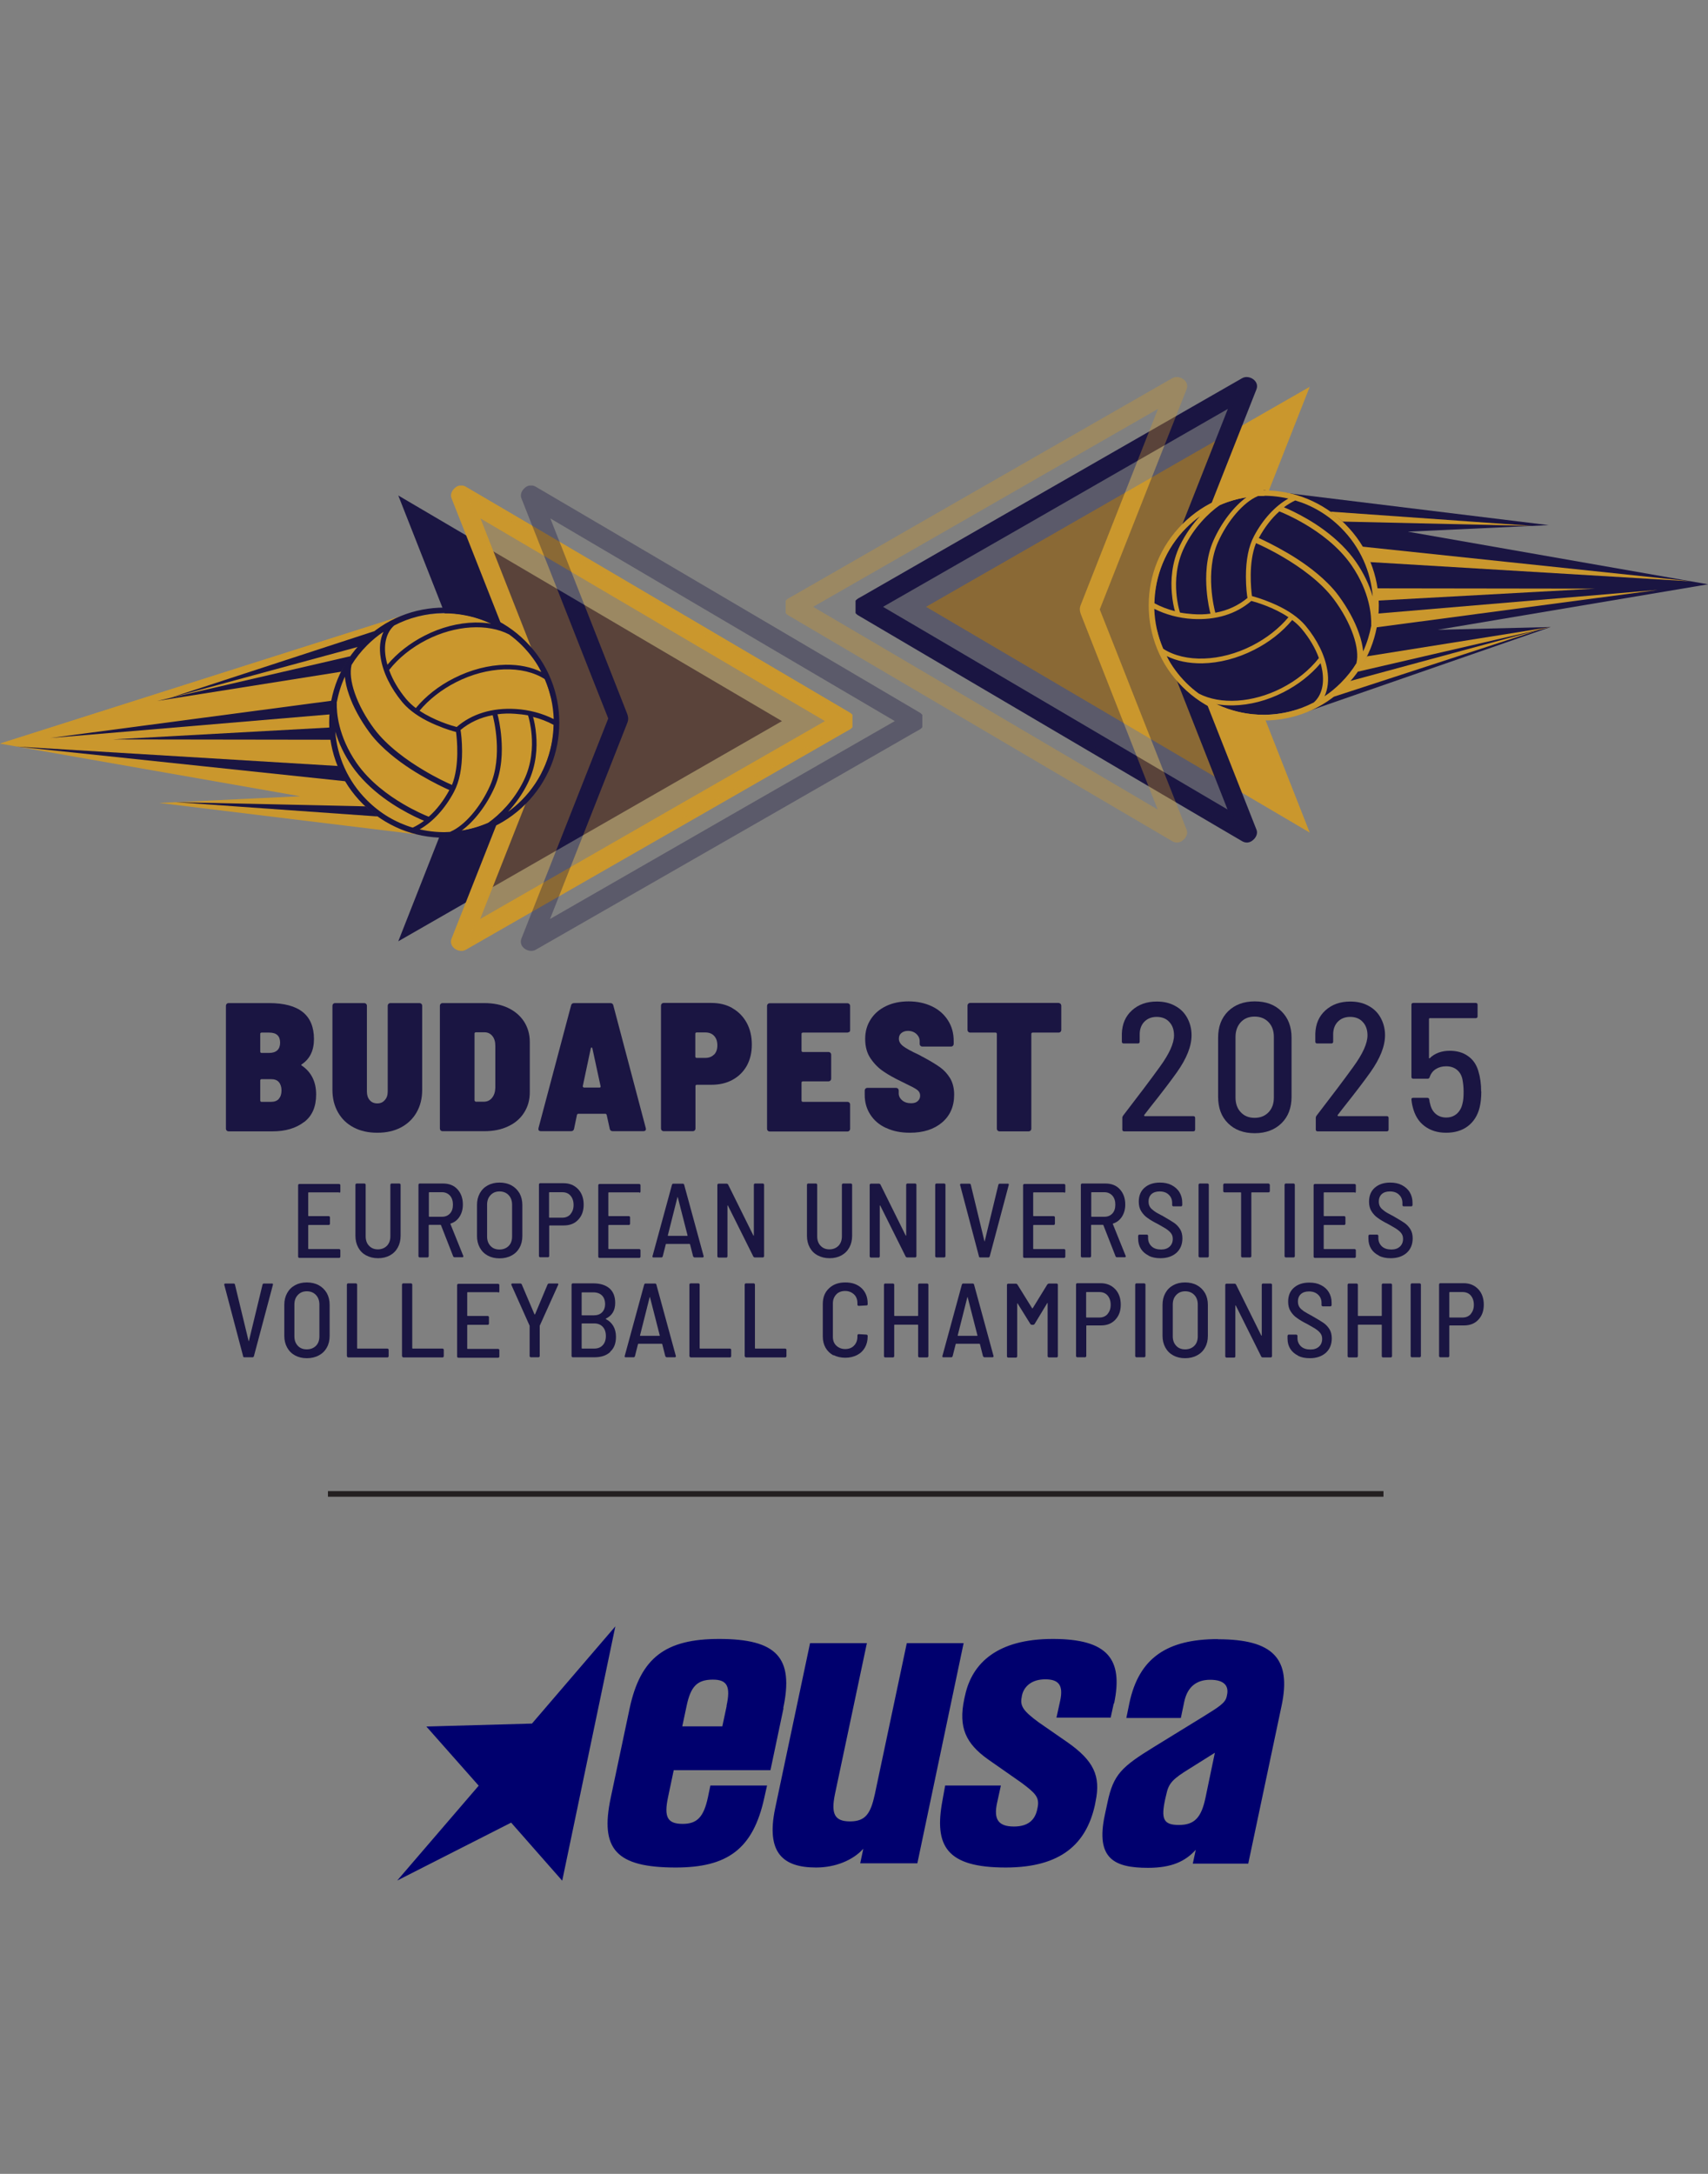 <?xml version="1.0" encoding="UTF-8"?>
<svg id="Layer_1" xmlns="http://www.w3.org/2000/svg" version="1.1" xmlns:xlink="http://www.w3.org/1999/xlink" viewBox="0 0 110 140">
  <rect x="0" y="0" width="110" height="140" fill="#808080" stroke="none"/>
  <!-- Generator: Adobe Illustrator 29.0.1, SVG Export Plug-In . SVG Version: 2.1.0 Build 192)  -->
  <defs>
    <style>
      .st0 {
        clip-path: url(#clippath-4);
      }

      .st1 {
        fill: #fff;
      }

      .st2 {
        fill: #00006e;
      }

      .st3 {
        fill: none;
      }

      .st4 {
        fill: #1a1542;
      }

      .st5 {
        clip-path: url(#clippath-1);
      }

      .st6 {
        fill: #231f20;
      }

      .st7 {
        clip-path: url(#clippath-5);
      }

      .st8 {
        clip-path: url(#clippath-3);
      }

      .st9 {
        fill: #ca972d;
      }

      .st10 {
        clip-path: url(#clippath-2);
      }

      .st11 {
        isolation: isolate;
        opacity: .36;
      }

      .st12 {
        clip-path: url(#clippath);
      }
    </style>
    <clipPath id="clippath">
      <rect class="st3" x="25.63" y="31.27" width="29.27" height="30.06"/>
    </clipPath>
    <clipPath id="clippath-1">
      <rect class="st3" x="30.1" y="31.17" width="29.51" height="30.11"/>
    </clipPath>
    <clipPath id="clippath-2">
      <rect class="st3" x="30.13" y="31.27" width="29.27" height="30.06"/>
    </clipPath>
    <clipPath id="clippath-3">
      <rect class="st3" x="55.1" y="24.2" width="29.27" height="30.06"/>
    </clipPath>
    <clipPath id="clippath-4">
      <rect class="st3" x="50.43" y="24.22" width="29.43" height="30.11"/>
    </clipPath>
    <clipPath id="clippath-5">
      <rect class="st3" x="50.6" y="24.2" width="29.27" height="30.06"/>
    </clipPath>
  </defs>
  <g>
    <rect class="st6" x="21.12" y="96.03" width="67.98" height=".36"/>
    <path class="st2" d="M36.21,121.11l3.42-16.37-5.37,6.26-6.8.19,3.37,3.81-5.25,6.11,7.34-3.73,3.28,3.73ZM46.8,109.86l-.28,1.32h-2.58l.28-1.32c.26-1.23.66-1.69,1.69-1.69.94,0,1.15.45.88,1.69M50.44,110.02c.7-3.27-.41-4.47-4.13-4.47-3.44,0-5.06,1.2-5.76,4.47l-1.22,5.77c-.69,3.28.32,4.48,4.19,4.48,3.32,0,4.98-1.18,5.7-4.48l.18-.8h-3.65l-.16.77c-.27,1.25-.69,1.7-1.62,1.7-1,0-1.21-.45-.95-1.7l.37-1.76h6.23l.84-3.99ZM59.08,120l2.98-14.18h-3.66l-2.06,9.74c-.27,1.23-.59,1.74-1.6,1.74s-1.22-.51-.97-1.74l2.06-9.74h-3.66l-2.25,10.65c-.59,2.84.49,3.8,2.64,3.8,1.24,0,2.38-.47,3.04-1.21l-.2.94h3.67ZM71.75,109.71c.6-2.86-.4-4.16-3.95-4.16s-5.2,1.54-5.65,3.65l-.05.22c-.39,1.85.12,2.87,1.51,3.87l2.16,1.51c.9.67,1.18.94,1.06,1.58l-.04.19c-.15.65-.59,1.06-1.49,1.06-1.05,0-1.3-.51-1.09-1.5l.25-1.14h-3.59l-.17.95c-.56,2.96.27,4.33,4.07,4.33,3.59,0,5.19-1.55,5.74-4l.05-.26c.34-1.64-.12-2.62-1.82-3.81l-1.86-1.29c-.96-.71-1.2-1.03-1.08-1.61l.02-.12c.12-.54.59-1.03,1.5-1.03s1.16.43.96,1.37l-.24,1.1h3.49l.2-.92ZM78.24,112.88l-.6,2.88c-.27,1.31-.72,1.77-1.72,1.77s-1.16-.39-.87-1.7l.05-.21c.16-.8.43-1.05,1.53-1.73l1.61-1.01ZM78.44,105.56c-3.26,0-5.08,1.2-5.7,4.1l-.2.98h3.51l.22-1.05c.2-.94.77-1.41,1.67-1.41s1.22.39,1.08,1l-.02.09c-.09.41-.52.67-1.52,1.29l-3.17,1.95c-2.08,1.28-2.6,1.77-2.98,3.55l-.18.84c-.6,2.82.63,3.39,2.79,3.39,1.52,0,2.4-.42,3.07-1.16l-.19.89h3.57l2.15-10.18c.64-3.04-.56-4.27-4.11-4.27"/>
  </g>
  <g>
    <g>
      <g>
        <path class="st4" d="M21.85,76.79h-1.97s-.03,0-.03.03v1.47s0,.03.03.03h1.3s.07.02.07.07v.43s-.02.07-.07.07h-1.3s-.03,0-.03.03v1.49s0,.03.03.03h1.97s.07.02.07.07v.43s-.02.07-.07.07h-2.58s-.07-.02-.07-.07v-4.62s.02-.07.07-.07h2.58s.07.02.07.07v.43s-.02.07-.07.07Z"/>
        <path class="st4" d="M23.58,80.85c-.22-.12-.39-.29-.51-.51-.12-.22-.18-.47-.18-.76v-3.29s.02-.07.07-.07h.52s.07.02.07.07v3.33c0,.25.07.46.22.61.15.16.34.23.57.23s.43-.08.58-.23c.15-.16.22-.36.22-.61v-3.33s.02-.07.07-.07h.52s.07.02.07.07v3.29c0,.29-.06.54-.18.76-.12.22-.29.39-.51.51-.22.12-.47.18-.76.18s-.54-.06-.76-.18Z"/>
        <path class="st4" d="M29.19,80.92l-.79-2.02s-.01-.02-.03-.02h-.73s-.03,0-.03.03v2s-.02.07-.07.07h-.52s-.07-.02-.07-.07v-4.62s.02-.07.07-.07h1.52c.38,0,.69.12.92.37.23.25.35.58.35.98,0,.3-.07.56-.21.78-.14.22-.33.37-.58.45-.01,0-.02.02-.01.03l.83,2.06v.03s-.01.05-.05.05h-.53s-.06-.02-.07-.05ZM27.62,76.81v1.52s0,.03.03.03h.82c.21,0,.38-.07.51-.21.13-.14.19-.33.19-.57s-.06-.43-.19-.58c-.13-.14-.3-.22-.51-.22h-.82s-.03,0-.03.03Z"/>
        <path class="st4" d="M31.41,80.86c-.22-.12-.39-.29-.51-.51-.12-.22-.18-.47-.18-.75v-2c0-.28.06-.53.18-.75.12-.22.29-.39.51-.51.22-.12.47-.18.76-.18s.55.06.77.18c.22.12.39.29.52.51.12.22.18.47.18.75v2c0,.29-.06.54-.18.75-.12.22-.29.39-.52.51-.22.12-.48.18-.77.18s-.54-.06-.76-.18ZM32.76,80.24c.15-.15.22-.36.22-.61v-2.04c0-.25-.07-.46-.22-.62-.15-.16-.35-.24-.59-.24s-.43.08-.58.24c-.15.16-.22.36-.22.62v2.04c0,.25.07.45.22.61.15.16.34.23.58.23s.44-.08.59-.23Z"/>
        <path class="st4" d="M37.24,76.59c.23.25.35.58.35.99s-.12.73-.35.97c-.23.25-.54.37-.93.37h-.91s-.03,0-.03.03v1.95s-.02.07-.07.07h-.52s-.07-.02-.07-.07v-4.63s.02-.07.07-.07h1.52c.38,0,.69.13.93.38ZM36.74,78.19c.13-.15.2-.34.2-.59s-.07-.45-.2-.6c-.13-.15-.31-.22-.53-.22h-.82s-.03,0-.03.03v1.58s0,.03.03.03h.82c.22,0,.39-.07.53-.22Z"/>
        <path class="st4" d="M41.18,76.79h-1.97s-.03,0-.03.03v1.47s0,.03.03.03h1.3s.07.02.07.07v.43s-.02.07-.07.07h-1.3s-.03,0-.03.03v1.49s0,.03.03.03h1.97s.07.02.07.07v.43s-.02.07-.07.07h-2.58s-.07-.02-.07-.07v-4.62s.02-.07.07-.07h2.58s.07.02.07.07v.43s-.02.07-.07.07Z"/>
        <path class="st4" d="M44.64,80.92l-.2-.79s-.02-.02-.03-.02h-1.5s-.03,0-.03.02l-.2.79s-.03.06-.07.06h-.53s-.04,0-.05-.02c-.01-.01-.01-.03-.01-.05l1.26-4.62s.03-.06.07-.06h.64s.07.02.07.06l1.26,4.62v.02s-.02.05-.06.05h-.54s-.07-.02-.07-.06ZM43.01,79.58s.01.01.02.01h1.23s.02,0,.02-.01c0,0,0-.01,0-.02l-.63-2.46s0-.01-.01-.01,0,0-.01.01l-.62,2.46s0,.01,0,.02Z"/>
        <path class="st4" d="M48.62,76.22h.52s.07.02.07.07v4.62s-.02.07-.07.07h-.54s-.07-.02-.08-.05l-1.64-3.29s-.02-.01-.02-.01-.01,0-.01.02v3.27s-.02.07-.06.07h-.52s-.07-.02-.07-.07v-4.62s.02-.07.07-.07h.54s.07.02.08.05l1.63,3.29s.02.01.02.01.01,0,.01-.02v-3.27s.02-.07.07-.07Z"/>
        <path class="st4" d="M52.66,80.85c-.22-.12-.39-.29-.51-.51-.12-.22-.18-.47-.18-.76v-3.29s.02-.07.07-.07h.52s.07.02.07.07v3.33c0,.25.07.46.22.61.15.16.34.23.57.23s.43-.08.58-.23c.15-.16.22-.36.22-.61v-3.33s.02-.07.07-.07h.52s.07.02.07.07v3.29c0,.29-.06.54-.18.76-.12.22-.29.39-.51.51-.22.12-.47.18-.76.18s-.54-.06-.76-.18Z"/>
        <path class="st4" d="M58.43,76.22h.52s.07.02.07.07v4.62s-.02.07-.07.07h-.54s-.07-.02-.08-.05l-1.64-3.29s-.02-.01-.02-.01-.01,0-.01.02v3.27s-.02.07-.06.07h-.52s-.07-.02-.07-.07v-4.62s.02-.07.07-.07h.54s.07.02.08.05l1.63,3.29s.02.01.02.01.01,0,.01-.02v-3.27s.02-.07.07-.07Z"/>
        <path class="st4" d="M60.23,80.91v-4.62s.02-.07.07-.07h.52s.07.02.07.07v4.62s-.02.07-.07.07h-.52s-.07-.02-.07-.07Z"/>
        <path class="st4" d="M63.05,80.92l-1.22-4.62v-.02s.02-.05.06-.05h.56s.07.02.07.06l.88,3.64s0,.02.01.02,0,0,.01-.02l.88-3.64s.03-.06.07-.06h.54s.04,0,.05.02c.01.01.01.03.01.05l-1.23,4.62s-.03.06-.07.06h-.56s-.07-.02-.07-.06Z"/>
        <path class="st4" d="M68.54,76.79h-1.97s-.03,0-.03.03v1.47s0,.03.03.03h1.3s.07.02.07.07v.43s-.02.07-.07.07h-1.3s-.03,0-.03.03v1.49s0,.03.03.03h1.97s.07.02.07.07v.43s-.02.07-.07.07h-2.58s-.07-.02-.07-.07v-4.62s.02-.07.07-.07h2.58s.07.02.07.07v.43s-.02.07-.07.07Z"/>
        <path class="st4" d="M71.85,80.92l-.79-2.02s-.01-.02-.03-.02h-.73s-.03,0-.03.03v2s-.02.07-.07.07h-.52s-.07-.02-.07-.07v-4.62s.02-.07.07-.07h1.52c.38,0,.69.12.92.37.23.25.35.58.35.98,0,.3-.07.56-.21.78-.14.22-.33.37-.58.45-.01,0-.02.02-.01.03l.83,2.06v.03s-.01.05-.05.05h-.53s-.06-.02-.07-.05ZM70.28,76.81v1.52s0,.03.03.03h.82c.21,0,.38-.07.51-.21s.19-.33.19-.57-.06-.43-.19-.58c-.13-.14-.3-.22-.51-.22h-.82s-.03,0-.03.03Z"/>
        <path class="st4" d="M73.99,80.87c-.22-.11-.39-.25-.51-.44-.12-.19-.18-.41-.18-.67v-.18s.02-.07.07-.07h.5s.07.02.07.07v.15c0,.22.08.4.23.54.15.14.36.2.61.2.23,0,.41-.06.55-.19.13-.12.2-.29.2-.49,0-.14-.03-.25-.1-.35s-.17-.19-.3-.28c-.13-.09-.32-.19-.56-.33-.28-.14-.5-.27-.66-.39-.17-.11-.3-.26-.41-.43s-.16-.38-.16-.62c0-.38.12-.68.37-.9.25-.22.58-.33.99-.33.29,0,.54.05.75.16s.39.26.51.46c.12.2.18.42.18.68v.16s-.02.07-.07.07h-.51s-.07-.02-.07-.07v-.14c0-.22-.07-.4-.22-.54-.14-.14-.34-.21-.59-.21-.22,0-.4.06-.52.17-.12.11-.19.27-.19.48,0,.14.03.25.09.35s.16.18.28.27.31.19.56.32c.31.18.55.32.71.43.16.11.29.25.39.41s.15.36.15.59c0,.39-.13.7-.38.93-.26.23-.6.35-1.04.35-.29,0-.54-.05-.76-.16Z"/>
        <path class="st4" d="M77.19,80.91v-4.62s.02-.07.07-.07h.52s.07.02.07.07v4.62s-.02.07-.07.07h-.52s-.07-.02-.07-.07Z"/>
        <path class="st4" d="M81.78,76.29v.43s-.02.07-.07.07h-1.09s-.03,0-.03.03v4.09s-.02.07-.07.07h-.52s-.07-.02-.07-.07v-4.09s0-.03-.03-.03h-1.05s-.07-.02-.07-.07v-.43s.02-.07.07-.07h2.85s.07.02.07.07Z"/>
        <path class="st4" d="M82.73,80.91v-4.62s.02-.07.07-.07h.52s.07.02.07.07v4.62s-.02.07-.07.07h-.52s-.07-.02-.07-.07Z"/>
        <path class="st4" d="M87.25,76.79h-1.97s-.03,0-.03.03v1.47s0,.03.03.03h1.3s.07.02.07.07v.43s-.02.07-.07.07h-1.3s-.03,0-.03.03v1.49s0,.03.03.03h1.97s.07.02.07.07v.43s-.02.07-.07.07h-2.58s-.07-.02-.07-.07v-4.62s.02-.07.07-.07h2.58s.07.02.07.07v.43s-.02.07-.07.07Z"/>
        <path class="st4" d="M88.82,80.87c-.22-.11-.39-.25-.51-.44-.12-.19-.18-.41-.18-.67v-.18s.02-.07.07-.07h.5s.07.02.07.07v.15c0,.22.08.4.23.54.15.14.36.2.61.2.23,0,.41-.06.55-.19.13-.12.2-.29.2-.49,0-.14-.03-.25-.1-.35s-.17-.19-.3-.28c-.13-.09-.32-.19-.56-.33-.28-.14-.5-.27-.66-.39-.17-.11-.3-.26-.41-.43s-.16-.38-.16-.62c0-.38.12-.68.37-.9.25-.22.58-.33.99-.33.29,0,.54.05.75.16s.39.26.51.46c.12.2.18.42.18.68v.16s-.02.07-.07.07h-.51s-.07-.02-.07-.07v-.14c0-.22-.07-.4-.22-.54-.14-.14-.34-.21-.59-.21-.22,0-.4.06-.52.17-.12.11-.19.27-.19.48,0,.14.03.25.09.35s.16.18.28.27.31.19.56.32c.31.18.55.32.71.43.16.11.29.25.39.41s.15.36.15.59c0,.39-.13.7-.38.93-.26.23-.6.35-1.04.35-.29,0-.54-.05-.76-.16Z"/>
        <path class="st4" d="M15.66,87.35l-1.22-4.62v-.02s.02-.05.06-.05h.56s.07.02.07.06l.88,3.64s0,.02.01.02,0,0,.01-.02l.88-3.64s.03-.06.07-.06h.54s.04,0,.05.02c.01.01.01.03.01.05l-1.23,4.62s-.03.06-.07.06h-.56s-.07-.02-.07-.06Z"/>
        <path class="st4" d="M19,87.29c-.22-.12-.39-.29-.51-.51-.12-.22-.18-.47-.18-.75v-2c0-.28.06-.53.18-.75.12-.22.29-.39.51-.51.22-.12.47-.18.76-.18s.55.06.77.18c.22.12.39.29.52.51.12.22.18.47.18.75v2c0,.29-.06.54-.18.75-.12.22-.29.39-.52.51-.22.12-.48.18-.77.18s-.54-.06-.76-.18ZM20.35,86.67c.15-.15.22-.36.22-.61v-2.04c0-.25-.07-.46-.22-.62-.15-.16-.35-.24-.59-.24s-.43.08-.58.24c-.15.16-.22.36-.22.62v2.04c0,.25.07.45.22.61.15.16.34.23.58.23s.44-.08.59-.23Z"/>
        <path class="st4" d="M22.34,87.34v-4.62s.02-.07.07-.07h.52s.07.02.07.07v4.1s0,.03.03.03h1.93s.07.02.07.07v.43s-.02.07-.07.07h-2.54s-.07-.02-.07-.07Z"/>
        <path class="st4" d="M25.89,87.34v-4.62s.02-.07.07-.07h.52s.07.02.07.07v4.1s0,.03.03.03h1.93s.07.02.07.07v.43s-.02.07-.07.07h-2.54s-.07-.02-.07-.07Z"/>
        <path class="st4" d="M32.09,83.22h-1.97s-.03,0-.03.03v1.47s0,.03.03.03h1.3s.07.02.07.07v.43s-.02.07-.07.07h-1.3s-.03,0-.03.03v1.49s0,.03.03.03h1.97s.07.02.07.07v.43s-.02.07-.07.07h-2.58s-.07-.02-.07-.07v-4.62s.02-.07.07-.07h2.58s.07.02.07.07v.43s-.02.07-.07.07Z"/>
        <path class="st4" d="M34.11,87.34v-1.93s0-.03,0-.03l-1.18-2.64v-.03s.01-.05.05-.05h.55s.06.02.07.05l.82,1.93s.01.01.02.01.02,0,.02-.01l.81-1.93s.04-.05.07-.05h.56s.04,0,.05.02c.01.02.01.04,0,.06l-1.19,2.64s0,.02,0,.03v1.93s-.02.07-.07.07h-.51s-.07-.02-.07-.07Z"/>
        <path class="st4" d="M39.3,87.07c-.25.23-.59.34-1.01.34h-1.41s-.07-.02-.07-.07v-4.62s.02-.07.07-.07h1.34c.44,0,.78.11,1.03.32.25.22.37.53.37.94,0,.48-.2.82-.6,1.01-.02.01-.02.02,0,.03.21.11.37.26.48.45.11.19.17.42.17.69,0,.42-.12.74-.37.96ZM37.46,83.25v1.43s0,.03.03.03h.73c.24,0,.42-.06.55-.19.13-.13.2-.31.2-.53,0-.24-.07-.43-.2-.56-.13-.13-.32-.2-.55-.2h-.73s-.03,0-.03.03ZM38.82,86.63c.13-.14.2-.34.2-.59s-.07-.45-.2-.59c-.14-.15-.32-.22-.56-.22h-.77s-.03,0-.03.03v1.56s0,.03.03.03h.77c.24,0,.42-.07.55-.21Z"/>
        <path class="st4" d="M42.85,87.35l-.2-.79s-.02-.02-.03-.02h-1.5s-.03,0-.03.02l-.2.79s-.03.06-.07.06h-.53s-.04,0-.05-.02c-.01-.01-.01-.03-.01-.05l1.26-4.62s.03-.06.07-.06h.64s.07.02.07.06l1.26,4.62v.02s-.02.05-.06.05h-.54s-.07-.02-.07-.06ZM41.22,86.02s.01.01.02.01h1.23s.02,0,.02-.01c0,0,0-.01,0-.02l-.63-2.46s0-.01-.01-.01c0,0,0,0-.01.01l-.62,2.46s0,.01,0,.02Z"/>
        <path class="st4" d="M44.4,87.34v-4.62s.02-.07.07-.07h.52s.07.02.07.07v4.1s0,.03.03.03h1.93s.07.02.07.07v.43s-.02.07-.07.07h-2.54s-.07-.02-.07-.07Z"/>
        <path class="st4" d="M47.96,87.34v-4.62s.02-.07.07-.07h.52s.07.02.07.07v4.1s0,.03.03.03h1.93s.07.02.07.07v.43s-.02.07-.07.07h-2.54s-.07-.02-.07-.07Z"/>
        <path class="st4" d="M53.68,87.29c-.22-.12-.39-.28-.51-.49-.12-.21-.18-.45-.18-.73v-2.09c0-.42.13-.76.4-1.01.26-.25.61-.38,1.05-.38s.78.12,1.05.37c.26.25.39.58.39.99v.05s0,.04-.02.05-.03.02-.05.02l-.52.03s-.07-.02-.07-.07v-.1c0-.24-.07-.43-.22-.57s-.34-.22-.57-.22-.43.07-.57.22-.22.34-.22.57v2.16c0,.24.07.43.22.57.15.14.34.22.57.22s.43-.07.57-.22c.14-.14.22-.34.22-.57v-.1s.02-.07.07-.07l.52.03s.07.02.07.07v.05c0,.27-.06.51-.18.72-.12.21-.29.37-.51.48-.22.11-.47.17-.75.17s-.54-.06-.76-.17Z"/>
        <path class="st4" d="M59.2,82.66h.52s.07.02.07.07v4.62s-.02.07-.07.07h-.52s-.07-.02-.07-.07v-2.01s0-.03-.03-.03h-1.48s-.03,0-.03.03v2.01s-.02.07-.07.07h-.52s-.07-.02-.07-.07v-4.62s.02-.07.07-.07h.52s.07.02.07.07v1.99s0,.03.03.03h1.48s.03,0,.03-.03v-1.99s.02-.07.07-.07Z"/>
        <path class="st4" d="M63.31,87.35l-.2-.79s-.02-.02-.03-.02h-1.5s-.03,0-.03.02l-.2.79s-.03.06-.07.06h-.53s-.04,0-.05-.02c-.01-.01-.01-.03-.01-.05l1.26-4.62s.03-.06.07-.06h.64s.07.02.07.06l1.26,4.62v.02s-.02.05-.06.05h-.54s-.07-.02-.07-.06ZM61.68,86.02s.01.01.02.01h1.23s.02,0,.02-.01c0,0,0-.01,0-.02l-.63-2.46s0-.01-.01-.01,0,0-.01.01l-.62,2.46s0,.01,0,.02Z"/>
        <path class="st4" d="M67.54,82.66h.52s.07.02.07.07v4.62s-.02.07-.07.07h-.52s-.07-.02-.07-.07v-3.42s0-.02-.01-.02c0,0-.02,0-.02.02l-.81,1.34s-.05.05-.08.05h-.11s-.06-.02-.08-.05l-.82-1.32s-.01-.02-.02-.02c0,0-.01.01-.01.02v3.41s-.02.07-.07.07h-.52s-.07-.02-.07-.07v-4.62s.02-.07.07-.07h.52s.06.02.08.05l.95,1.53s.01,0,.02,0,.02,0,.02,0l.94-1.53s.05-.05.08-.05Z"/>
        <path class="st4" d="M71.83,83.03c.23.25.35.58.35.99s-.12.73-.35.97c-.23.25-.54.37-.93.37h-.91s-.03,0-.03.03v1.95s-.02.07-.07.07h-.52s-.07-.02-.07-.07v-4.63s.02-.07.07-.07h1.52c.38,0,.69.13.93.38ZM71.33,84.62c.13-.15.2-.34.2-.59s-.07-.45-.2-.6c-.13-.15-.31-.22-.53-.22h-.82s-.03,0-.03.03v1.58s0,.03.03.03h.82c.22,0,.39-.07.53-.22Z"/>
        <path class="st4" d="M73.11,87.34v-4.62s.02-.07.07-.07h.52s.07.02.07.07v4.62s-.02.07-.07.07h-.52s-.07-.02-.07-.07Z"/>
        <path class="st4" d="M75.56,87.29c-.22-.12-.39-.29-.51-.51-.12-.22-.18-.47-.18-.75v-2c0-.28.06-.53.18-.75.12-.22.29-.39.51-.51.22-.12.47-.18.76-.18s.55.06.77.18c.22.12.39.29.52.51.12.22.18.47.18.75v2c0,.29-.06.54-.18.75-.12.22-.29.39-.52.51-.22.12-.48.18-.77.18s-.54-.06-.76-.18ZM76.92,86.67c.15-.15.22-.36.22-.61v-2.04c0-.25-.07-.46-.22-.62-.15-.16-.35-.24-.59-.24s-.43.08-.58.24c-.15.16-.22.36-.22.62v2.04c0,.25.07.45.22.61.15.16.34.23.58.23s.44-.08.59-.23Z"/>
        <path class="st4" d="M81.33,82.66h.52s.07.02.07.07v4.62s-.02.07-.07.07h-.54s-.07-.02-.08-.05l-1.64-3.29s-.02-.01-.02-.01-.01,0-.01.02v3.27s-.02.07-.06.07h-.52s-.07-.02-.07-.07v-4.62s.02-.07.07-.07h.54s.07.02.08.05l1.63,3.29s.02.01.02.01.01,0,.01-.02v-3.27s.02-.07.07-.07Z"/>
        <path class="st4" d="M83.61,87.31c-.22-.11-.39-.25-.51-.44-.12-.19-.18-.41-.18-.67v-.18s.02-.07.07-.07h.5s.07.02.07.07v.15c0,.22.08.4.23.54.15.14.36.2.61.2.23,0,.41-.06.55-.19.13-.12.2-.29.2-.49,0-.14-.03-.25-.1-.35s-.17-.19-.3-.28c-.13-.09-.32-.19-.56-.33-.28-.14-.5-.27-.66-.39-.17-.11-.3-.26-.41-.43-.11-.17-.16-.38-.16-.62,0-.38.12-.68.37-.9.25-.22.58-.33.99-.33.29,0,.54.05.75.16.22.11.39.26.51.46.12.2.18.42.18.68v.16s-.02.07-.07.07h-.51s-.07-.02-.07-.07v-.14c0-.22-.07-.4-.22-.54-.15-.14-.34-.21-.59-.21-.22,0-.4.06-.52.17-.12.11-.19.27-.19.48,0,.14.03.25.09.35.06.1.16.18.28.27.13.08.31.19.56.32.31.18.55.32.71.43.16.11.29.25.39.41s.15.36.15.59c0,.39-.13.7-.38.93-.26.23-.6.35-1.04.35-.29,0-.54-.05-.76-.16Z"/>
        <path class="st4" d="M89.06,82.66h.52s.07.02.07.07v4.62s-.02.07-.07.07h-.52s-.07-.02-.07-.07v-2.01s0-.03-.03-.03h-1.48s-.03,0-.03.03v2.01s-.02.07-.07.07h-.52s-.07-.02-.07-.07v-4.62s.02-.07.07-.07h.52s.07.02.07.07v1.99s0,.03.03.03h1.48s.03,0,.03-.03v-1.99s.02-.07.07-.07Z"/>
        <path class="st4" d="M90.85,87.34v-4.62s.02-.07.07-.07h.52s.07.02.07.07v4.62s-.02.07-.07.07h-.52s-.07-.02-.07-.07Z"/>
        <path class="st4" d="M95.21,83.03c.23.25.35.58.35.99s-.12.73-.35.97c-.23.25-.54.37-.93.37h-.91s-.03,0-.03.03v1.95s-.02.07-.07.07h-.52s-.07-.02-.07-.07v-4.63s.02-.07.07-.07h1.52c.38,0,.69.13.93.38ZM94.72,84.62c.13-.15.2-.34.2-.59s-.07-.45-.2-.6c-.13-.15-.31-.22-.53-.22h-.82s-.03,0-.03.03v1.58s0,.03.03.03h.82c.22,0,.39-.07.53-.22Z"/>
      </g>
      <g>
        <path class="st4" d="M19.58,72.26c-.52.4-1.2.6-2.02.6h-2.83c-.06,0-.1-.02-.13-.05-.03-.03-.05-.07-.05-.13v-7.9c0-.05.02-.1.05-.13s.07-.05.13-.05h2.6c1.93,0,2.89.77,2.89,2.32,0,.73-.26,1.27-.78,1.62-.05.03-.05.06-.01.08.62.42.93,1.05.93,1.86,0,.79-.25,1.38-.77,1.78ZM16.76,66.57v1.17s.02.07.07.07h.51c.23,0,.4-.06.52-.17.12-.11.18-.28.18-.49,0-.43-.23-.65-.7-.65h-.51s-.07.02-.07.07ZM17.95,70.77c.12-.13.18-.31.18-.54s-.06-.41-.17-.54c-.11-.13-.28-.19-.49-.19h-.64s-.07.02-.07.07v1.32s.02.07.07.07h.63c.21,0,.38-.06.5-.19Z"/>
        <path class="st4" d="M22.78,72.61c-.44-.23-.77-.55-1.01-.97-.24-.42-.36-.9-.36-1.45v-5.41c0-.05.02-.1.05-.13.03-.03.07-.05.13-.05h1.86c.05,0,.1.02.13.05.03.03.05.07.05.13v5.52c0,.23.06.41.18.55.12.14.28.21.49.21s.36-.07.48-.21c.13-.14.19-.32.19-.55v-5.52c0-.05.02-.1.05-.13s.07-.05.13-.05h1.86c.05,0,.1.02.13.05.03.03.05.07.05.13v5.41c0,.55-.12,1.03-.36,1.45-.24.42-.58.74-1.01.97-.44.23-.94.34-1.52.34s-1.08-.11-1.52-.34Z"/>
        <path class="st4" d="M28.38,72.81s-.05-.07-.05-.13v-7.9c0-.05.02-.1.05-.13s.07-.05.13-.05h2.68c.58,0,1.09.1,1.53.31.44.21.78.5,1.03.88.24.38.37.81.37,1.31v3.24c0,.5-.12.93-.37,1.32-.24.38-.59.68-1.03.88-.44.21-.95.31-1.53.31h-2.68c-.06,0-.1-.02-.13-.05ZM30.62,70.95h.58c.2-.01.36-.09.49-.25.13-.16.2-.37.21-.63v-2.72c0-.26-.06-.47-.19-.63-.13-.16-.3-.24-.51-.24h-.57s-.07.02-.07.07v4.32s.02.07.07.07Z"/>
        <path class="st4" d="M39.27,72.7l-.2-.91s-.04-.06-.07-.06h-1.77s-.06.02-.07.06l-.19.91c-.02.1-.09.15-.2.15h-1.93c-.06,0-.11-.02-.14-.05-.03-.04-.03-.08-.02-.15l2.1-7.9c.02-.1.09-.15.19-.15h2.34c.1,0,.17.05.19.15l2.09,7.9s.01.04.01.06c0,.09-.06.14-.17.14h-1.96c-.11,0-.18-.05-.2-.15ZM37.54,69.98s.02.06.07.06h1c.05,0,.08-.03.07-.08l-.53-2.45s-.02-.05-.05-.05-.04.02-.05.05l-.52,2.45v.02Z"/>
        <path class="st4" d="M47.17,64.93c.39.22.7.54.92.94.22.41.33.87.33,1.4s-.11.97-.32,1.36c-.22.39-.52.69-.92.91-.4.22-.85.32-1.36.32h-.96s-.07.02-.07.07v2.74c0,.06-.02.1-.05.13s-.07.05-.13.05h-1.86c-.06,0-.1-.02-.13-.05-.03-.03-.05-.07-.05-.13v-7.9c0-.05.02-.1.05-.13.03-.03.07-.05.13-.05h3.06c.52,0,.98.11,1.37.34ZM45.99,67.92c.14-.15.21-.34.21-.6s-.07-.46-.21-.61c-.14-.15-.33-.22-.57-.22h-.57s-.07.02-.07.07v1.5s.02.07.07.07h.57c.24,0,.42-.07.57-.22Z"/>
        <path class="st4" d="M54.7,66.45s-.07.05-.13.05h-2.88s-.07.02-.07.07v1.11s.02.07.07.07h1.66c.05,0,.1.02.13.05.03.03.05.07.05.13v1.53c0,.06-.02.1-.05.13s-.07.05-.13.05h-1.66s-.07.02-.07.07v1.18s.02.07.07.07h2.88c.05,0,.1.02.13.05.03.03.05.07.05.13v1.55c0,.06-.02.1-.05.13s-.07.05-.13.05h-4.99c-.06,0-.1-.02-.13-.05-.03-.03-.05-.07-.05-.13v-7.9c0-.05.02-.1.05-.13s.07-.05.13-.05h4.99c.05,0,.1.02.13.05.03.03.05.07.05.13v1.55c0,.06-.02.1-.05.13Z"/>
        <path class="st4" d="M57.06,72.64c-.44-.2-.77-.49-1.01-.86-.24-.37-.36-.79-.36-1.27v-.27c0-.05.02-.1.05-.13s.07-.05.13-.05h1.83c.05,0,.1.02.13.05.03.03.05.07.05.13v.17c0,.17.07.32.22.45.15.13.34.19.58.19.2,0,.34-.05.44-.15s.14-.21.14-.34c0-.15-.06-.27-.19-.37-.13-.1-.38-.23-.74-.4l-.28-.14c-.44-.21-.82-.42-1.14-.64-.32-.21-.6-.49-.84-.84-.24-.35-.35-.77-.35-1.26s.12-.9.36-1.27c.24-.37.57-.65.99-.85.42-.2.9-.3,1.45-.3s1.06.11,1.5.32c.44.21.78.51,1.03.9.25.39.37.83.37,1.32v.19c0,.06-.02.1-.05.13-.03.03-.07.05-.13.05h-1.83c-.06,0-.1-.02-.13-.05-.03-.03-.05-.07-.05-.13v-.17c0-.17-.07-.33-.21-.46s-.32-.2-.55-.2c-.17,0-.31.05-.42.14-.11.09-.16.21-.16.37,0,.17.09.33.27.47s.52.33,1.04.57c.08.05.2.11.35.19.42.23.75.43,1,.61.25.18.46.41.64.7.17.29.26.64.26,1.06,0,.75-.26,1.35-.78,1.79-.52.44-1.21.66-2.07.66-.58,0-1.09-.1-1.53-.31Z"/>
        <path class="st4" d="M68.3,64.64s.05.07.05.13v1.55c0,.06-.02.1-.05.13s-.07.05-.13.05h-1.68s-.07.02-.07.07v6.11c0,.06-.02.1-.05.13s-.07.05-.13.05h-1.86c-.06,0-.1-.02-.13-.05-.03-.03-.05-.07-.05-.13v-6.11s-.02-.07-.07-.07h-1.64c-.06,0-.1-.02-.13-.05-.03-.03-.05-.07-.05-.13v-1.55c0-.05.02-.1.05-.13s.07-.05.13-.05h5.67c.05,0,.1.02.13.05Z"/>
        <path class="st4" d="M73.72,71.88h3.13c.08,0,.12.04.12.12v.74c0,.08-.04.12-.12.12h-4.45c-.08,0-.12-.04-.12-.12v-.75c0-.05.02-.1.05-.14,1.01-1.31,1.8-2.36,2.37-3.15.61-.84.91-1.51.91-2.02,0-.36-.1-.65-.31-.87-.2-.22-.48-.32-.81-.32s-.6.11-.8.32-.3.5-.29.86v.41c0,.08-.04.12-.12.12h-.91c-.08,0-.12-.04-.12-.12v-.51c.02-.62.23-1.12.65-1.5.42-.38.95-.57,1.6-.57.45,0,.84.09,1.18.28.34.18.6.44.78.77.18.33.28.7.28,1.12,0,.7-.31,1.49-.94,2.38-.36.51-.95,1.29-1.77,2.32l-.34.44s-.02.06.02.06Z"/>
        <path class="st4" d="M79.09,72.34c-.43-.42-.64-.99-.64-1.71v-3.8c0-.71.21-1.27.64-1.7.43-.42,1-.64,1.72-.64s1.29.21,1.72.64c.43.42.65.99.65,1.7v3.8c0,.72-.22,1.29-.65,1.71-.43.42-1.01.64-1.72.64s-1.29-.21-1.72-.64ZM81.7,71.63c.23-.24.34-.56.34-.95v-3.9c0-.39-.11-.71-.34-.95-.23-.24-.53-.36-.9-.36s-.67.12-.89.36c-.22.24-.34.56-.34.95v3.9c0,.39.11.71.34.95.22.24.52.36.89.36s.67-.12.9-.36Z"/>
        <path class="st4" d="M86.18,71.88h3.13c.08,0,.12.04.12.12v.74c0,.08-.04.12-.12.12h-4.45c-.08,0-.12-.04-.12-.12v-.75c0-.05.02-.1.05-.14,1.01-1.31,1.8-2.36,2.37-3.15.61-.84.91-1.51.91-2.02,0-.36-.1-.65-.31-.87-.2-.22-.48-.32-.81-.32s-.6.11-.8.32-.3.5-.29.86v.41c0,.08-.04.12-.12.12h-.91c-.08,0-.12-.04-.12-.12v-.51c.02-.62.23-1.12.65-1.5.42-.38.95-.57,1.6-.57.45,0,.84.09,1.18.28.34.18.6.44.78.77.18.33.28.7.28,1.12,0,.7-.31,1.49-.94,2.38-.36.51-.95,1.29-1.77,2.32l-.34.44s-.02.06.02.06Z"/>
        <path class="st4" d="M95.4,70.29c0,.41-.04.75-.11,1.04-.13.52-.39.92-.76,1.2-.37.28-.84.42-1.4.42s-1.02-.15-1.4-.44-.62-.7-.75-1.23c-.05-.2-.07-.36-.08-.47v-.02c0-.06.04-.09.11-.09h.91c.08,0,.12.04.13.12.02.13.03.21.05.25.06.29.18.51.37.67.18.15.4.23.67.23s.49-.08.68-.24c.18-.16.31-.38.37-.67.05-.18.07-.43.07-.74s-.03-.58-.08-.83c-.06-.27-.19-.47-.37-.61-.18-.14-.41-.21-.67-.21s-.48.06-.67.18-.32.29-.4.53c-.02.06-.06.09-.13.09h-.92c-.08,0-.12-.04-.12-.12v-4.64c0-.08.04-.12.12-.12h4.02c.08,0,.12.04.12.12v.74c0,.08-.04.12-.12.12h-2.96s-.05.02-.05.05v2.51s0,.05.05.02c.16-.16.35-.28.57-.36.22-.08.46-.12.71-.12.46,0,.86.11,1.18.34.32.22.55.55.67.97.12.39.18.82.18,1.31Z"/>
      </g>
    </g>
    <g>
      <g class="st12">
        <polyline class="st4" points="25.65 31.91 50.36 46.44 25.65 60.62 31.3 46.26 25.65 31.91"/>
        <path class="st9" d="M29.35,32.45c1.71,1.01,3.42,2.01,5.13,3.02,3.47,2.04,6.94,4.08,10.4,6.12,2.73,1.61,5.46,3.21,8.2,4.82.33.19.66.39.99.58v-1.09c-1.73.99-3.46,1.98-5.18,2.97-3.49,2-6.98,4-10.47,6.01-2.72,1.56-5.44,3.12-8.15,4.68-.3.17-.6.35-.91.52.31.24.62.48.93.71,1.07-2.72,2.14-5.43,3.21-8.14.65-1.65,1.3-3.3,1.95-4.95.15-.39.31-.78.46-1.17.1-.27.02-.47-.08-.72-1.26-3.2-2.52-6.41-3.78-9.61-.58-1.48-1.17-2.97-1.75-4.45-.13-.32-.42-.54-.78-.44-.31.08-.57.46-.44.78,1.07,2.71,2.14,5.43,3.21,8.14.81,2.07,1.63,4.14,2.45,6.21v-.34c-1.07,2.71-2.14,5.43-3.21,8.14-.82,2.07-1.63,4.14-2.45,6.21-.21.54.49.97.93.71,1.73-.99,3.46-1.98,5.18-2.97,3.49-2,6.98-4,10.48-6.01,2.72-1.56,5.44-3.12,8.15-4.68.3-.17.6-.35.91-.52.41-.24.41-.85,0-1.09-1.71-1.01-3.42-2.01-5.13-3.02-3.47-2.04-6.94-4.08-10.4-6.12-2.73-1.61-5.46-3.21-8.2-4.82-.33-.19-.66-.39-.99-.58-.7-.41-1.34.68-.64,1.09"/>
      </g>
      <g class="st11">
        <g class="st5">
          <g class="st10">
            <polyline class="st9" points="30.14 31.91 54.86 46.44 30.14 60.62 35.8 46.26 30.14 31.91"/>
            <path class="st4" d="M33.85,32.45c1.71,1.01,3.42,2.01,5.13,3.02,3.47,2.04,6.94,4.08,10.4,6.12,2.73,1.61,5.46,3.21,8.2,4.82.33.19.66.39.99.58v-1.09c-1.73.99-3.46,1.98-5.18,2.97-3.49,2-6.98,4-10.47,6.01-2.72,1.56-5.44,3.12-8.15,4.68-.3.17-.6.35-.91.52.31.24.62.48.93.71,1.07-2.72,2.14-5.43,3.21-8.14.65-1.65,1.3-3.3,1.95-4.95.15-.39.31-.78.46-1.17.1-.27.02-.47-.08-.72-1.26-3.2-2.52-6.41-3.78-9.61-.58-1.48-1.17-2.97-1.75-4.45-.13-.32-.42-.54-.78-.44-.31.08-.57.46-.44.78,1.07,2.71,2.14,5.43,3.21,8.14.81,2.07,1.63,4.14,2.45,6.21v-.34c-1.07,2.71-2.14,5.43-3.21,8.14-.82,2.07-1.63,4.14-2.45,6.21-.21.54.49.97.93.71,1.73-.99,3.46-1.98,5.18-2.97,3.49-2,6.98-4,10.48-6.01,2.72-1.56,5.44-3.12,8.15-4.68.3-.17.6-.35.91-.52.41-.24.41-.85,0-1.09-1.71-1.01-3.42-2.01-5.13-3.02-3.47-2.04-6.94-4.08-10.4-6.12-2.73-1.61-5.46-3.21-8.2-4.82-.33-.19-.66-.39-.99-.58-.7-.41-1.34.68-.64,1.09"/>
          </g>
        </g>
      </g>
      <polyline class="st9" points="0 47.89 19.33 51.28 10.26 51.71 28.62 53.95 26.43 39.49"/>
      <polyline class="st9" points="26.43 39.49 10.13 45.14 17.41 44.97 0 47.89"/>
      <polygon class="st4" points="22.57 42.26 21.97 43.26 10.13 45.14 22.57 42.26"/>
      <path class="st9" d="M33.6,51.53c-2.75,2.75-7.22,2.75-9.97,0-2.75-2.75-2.75-7.22,0-9.97,2.75-2.75,7.22-2.75,9.97,0,2.75,2.75,2.75,7.22,0,9.97"/>
      <path class="st1" d="M33.64,51.49s0,0,0,0M33.63,51.5h0s0,0,0,0M33.63,51.5h0s0,0,0,0M33.62,51.51s0,0,0,0c0,0,0,0,0,0M33.62,51.51s0,0,0,0c0,0,0,0,0,0M33.62,51.52s0,0,0,0c0,0,0,0,0,0M33.61,51.52s0,0,0,0c0,0,0,0,0,0M33.61,51.52s0,0,0,0c0,0,0,0,0,0M33.6,51.53s0,0,0,0c0,0,0,0,0,0"/>
      <path class="st9" d="M23.63,51.53c-2.75-2.75-2.75-7.22,0-9.97.01-.01.02-.02.03-.03-.15,1.02-.2,3.14,1.49,4.83.28.28.61.55,1,.8,3.06,1.98,6.94.77,8.48,2.32.09.09.17.19.25.3-.32.62-.73,1.19-1.25,1.71,0,0,0,0,0,0,0,0,0,0,0,0h0s0,0,0,0h0s0,0,0,0c0,0,0,0,0,0,0,0,0,0,0,0,0,0,0,0,0,0,0,0,0,0,0,0,0,0,0,0,0,0,0,0,0,0,0,0,0,0,0,0,0,0,0,0,0,0,0,0,0,0,0,0,0,0,0,0,0,0,0,0,0,0,0,0,0,0-2.75,2.75-7.22,2.75-9.97,0"/>
      <path class="st4" d="M35.48,49.33c.36-.89.54-1.83.54-2.79,0-.96-.18-1.9-.54-2.79-.37-.92-.92-1.74-1.63-2.45-.71-.71-1.53-1.25-2.45-1.63-.89-.36-1.83-.54-2.79-.54-.96,0-1.9.18-2.79.54-.92.37-1.74.92-2.45,1.63-.71.71-1.25,1.53-1.63,2.45-.36.89-.54,1.83-.54,2.79,0,.96.18,1.9.54,2.79.37.92.92,1.74,1.63,2.45s1.53,1.25,2.45,1.63c.89.36,1.83.54,2.79.54.96,0,1.9-.18,2.79-.54.92-.37,1.74-.92,2.45-1.63.71-.71,1.25-1.53,1.63-2.45M33.6,51.53c-.28.28-.57.53-.88.75.47-.51.93-1.14,1.28-1.86.56-1.15.6-2.31.53-3.09-.04-.51-.13-.92-.2-1.16.47.12.92.29,1.32.51-.03,1.76-.72,3.52-2.06,4.86ZM34.01,46.08c.06.19.18.65.23,1.27.06.74.02,1.84-.51,2.92-.61,1.26-1.55,2.2-2.29,2.72-.55.24-1.13.41-1.71.5.8-.58,1.6-1.61,2.12-2.78.49-1.1.51-2.33.44-3.18-.06-.77-.2-1.36-.25-1.53.36-.05.74-.06,1.14-.03.27.02.55.05.82.1ZM35.66,46.31c-.73-.37-1.59-.6-2.45-.65-1.51-.09-2.82.31-3.8,1.16-.3-.08-1.44-.41-2.39-1.05.61-.73,1.42-1.36,2.34-1.83,2.03-1.04,4.32-1.11,5.73-.2.35.82.54,1.69.57,2.56ZM34.87,43.28c-.65-.32-1.43-.48-2.3-.47-1.1.02-2.26.32-3.34.87-.97.49-1.81,1.15-2.45,1.92-.23-.17-.44-.37-.62-.58-.49-.59-.87-1.23-1.1-1.87.61-.78,1.45-1.45,2.41-1.94,1.86-.95,3.94-1.07,5.32-.35.29.21.56.44.82.7.52.52.94,1.1,1.26,1.72ZM31.65,40.17c-.33-.06-.69-.08-1.05-.08-1.08.02-2.21.31-3.26.85-.94.48-1.76,1.12-2.39,1.87-.05-.17-.08-.33-.11-.49-.14-.87.05-1.6.55-2.04h0c1.96-1.02,4.29-1.06,6.28-.11ZM24.7,40.68c-.22.47-.29,1.05-.18,1.7.15.94.65,1.95,1.39,2.84.07.08.14.16.22.24.47.47,1.13.89,1.97,1.24.61.26,1.11.4,1.27.44.06.45.24,2.15-.26,3.41-.28-.12-1-.45-1.83-.95-.98-.58-2.33-1.52-3.18-2.66-.56-.75-.99-1.55-1.25-2.3-.25-.72-.32-1.36-.21-1.8h-.01c.28-.46.62-.89,1.01-1.28.33-.33.69-.63,1.07-.88ZM27.62,52.6c-.24-.09-.89-.37-1.67-.83-.9-.53-2.14-1.41-2.99-2.64-1.19-1.73-1.29-3.27-1.27-3.86h-.01c.11-.58.28-1.15.53-1.69.03.35.12.75.27,1.17.27.79.73,1.62,1.3,2.4.21.29.45.56.71.82.82.82,1.81,1.49,2.58,1.94.85.5,1.57.84,1.87.97-.37.68-.82,1.27-1.32,1.71ZM23.63,51.53c-1.24-1.24-1.92-2.82-2.04-4.44v.02c.23.77.59,1.52,1.08,2.23.27.39.58.75.9,1.07.74.74,1.56,1.3,2.21,1.68.65.38,1.21.64,1.53.77-.24.18-.49.33-.73.44-1.08-.32-2.09-.91-2.94-1.76ZM27.03,53.41c.85-.48,1.64-1.34,2.21-2.42.35-.66.52-1.53.52-2.61,0-.67-.07-1.2-.1-1.37.58-.48,1.28-.81,2.07-.95.06.22.68,2.63-.17,4.54-.62,1.39-1.65,2.58-2.55,2.96v.02c-.66.04-1.33-.02-1.99-.17Z"/>
      <polygon class="st4" points="1.08 48.08 22.4 50.33 21.75 49.33 1.08 48.08"/>
      <polygon class="st4" points="21.34 45.13 21.57 45.98 3.23 47.53 21.34 45.13"/>
      <polygon class="st4" points="23.53 51.93 24.32 52.58 11.31 51.66 23.53 51.93"/>
      <polygon class="st4" points="7.26 47.62 21.46 46.84 21.46 47.64 7.26 47.62"/>
      <polygon class="st4" points="24.13 40.64 23.13 41.64 10.91 44.96 24.13 40.64"/>
      <polyline class="st3" points=".05 47.78 20.19 27.64 39.05 46.49 18.9 66.63"/>
      <line class="st3" x1="18.9" y1="66.63" x2=".05" y2="47.78"/>
      <polyline class="st3" points=".05 47.78 20.19 27.64 39.05 46.49 18.9 66.63"/>
      <line class="st3" x1="18.9" y1="66.63" x2=".05" y2="47.78"/>
      <g class="st8">
        <polyline class="st9" points="84.35 53.62 59.64 39.08 84.35 24.91 78.7 39.26 84.35 53.62"/>
        <path class="st4" d="M80.65,53.07c-1.71-1.01-3.42-2.01-5.13-3.02-3.47-2.04-6.94-4.08-10.4-6.12-2.73-1.61-5.46-3.21-8.2-4.82-.33-.19-.66-.39-.99-.58v1.09c1.73-.99,3.46-1.98,5.18-2.97,3.49-2,6.98-4,10.47-6.01,2.72-1.56,5.44-3.12,8.15-4.68.3-.17.6-.35.91-.52-.31-.24-.62-.48-.93-.71-1.07,2.72-2.14,5.43-3.21,8.14-.65,1.65-1.3,3.3-1.95,4.95-.15.39-.31.78-.46,1.17-.1.27-.02.47.08.72,1.26,3.2,2.52,6.41,3.78,9.61.58,1.48,1.17,2.97,1.75,4.45.13.32.42.54.78.44.31-.08.57-.46.44-.78-1.07-2.71-2.14-5.43-3.21-8.14-.81-2.07-1.63-4.14-2.45-6.21v.34c1.07-2.71,2.14-5.43,3.21-8.14.82-2.07,1.63-4.14,2.45-6.21.21-.54-.49-.97-.93-.71-1.73.99-3.46,1.98-5.18,2.97-3.49,2-6.98,4-10.48,6.01-2.72,1.56-5.44,3.12-8.15,4.68-.3.17-.6.35-.91.52-.41.24-.41.85,0,1.09,1.71,1.01,3.42,2.01,5.13,3.02,3.47,2.04,6.94,4.08,10.4,6.12,2.73,1.61,5.46,3.21,8.2,4.82.33.19.66.39.99.58.7.41,1.34-.68.64-1.09"/>
      </g>
      <g class="st11">
        <g class="st0">
          <g class="st7">
            <polyline class="st4" points="79.86 53.62 55.14 39.08 79.86 24.91 74.2 39.26 79.86 53.62"/>
            <path class="st9" d="M76.15,53.07c-1.71-1.01-3.42-2.01-5.13-3.02-3.47-2.04-6.94-4.08-10.4-6.12-2.73-1.61-5.46-3.21-8.2-4.82-.33-.19-.66-.39-.99-.58v1.09c1.73-.99,3.46-1.98,5.18-2.97,3.49-2,6.98-4,10.47-6.01,2.72-1.56,5.44-3.12,8.15-4.68.3-.17.6-.35.91-.52-.31-.24-.62-.48-.93-.71-1.07,2.72-2.14,5.43-3.21,8.14-.65,1.65-1.3,3.3-1.95,4.95-.15.39-.31.78-.46,1.17-.1.27-.02.47.08.72,1.26,3.2,2.52,6.41,3.78,9.61.58,1.48,1.17,2.97,1.75,4.45.13.32.42.54.78.44.31-.08.57-.46.44-.78-1.07-2.71-2.14-5.43-3.21-8.14-.81-2.07-1.63-4.14-2.45-6.21v.34c1.07-2.71,2.14-5.43,3.21-8.14.82-2.07,1.63-4.14,2.45-6.21.21-.54-.49-.97-.93-.71-1.73.99-3.46,1.98-5.18,2.97-3.49,2-6.98,4-10.48,6.01-2.72,1.56-5.44,3.12-8.15,4.68-.3.17-.6.35-.91.52-.41.24-.41.85,0,1.09,1.71,1.01,3.42,2.01,5.13,3.02,3.47,2.04,6.94,4.08,10.4,6.12,2.73,1.61,5.46,3.21,8.2,4.82.33.19.66.39.99.58.7.41,1.34-.68.64-1.09"/>
          </g>
        </g>
      </g>
      <polyline class="st4" points="83.57 46.04 99.87 40.38 92.59 40.56 110 37.63 90.67 34.24 99.74 33.82 81.38 31.57 83.57 46.04"/>
      <polygon class="st9" points="87.43 43.26 88.03 42.27 99.87 40.38 87.43 43.26"/>
      <path class="st4" d="M76.4,34c2.75-2.75,7.22-2.75,9.97,0,2.75,2.75,2.75,7.22,0,9.97-2.75,2.75-7.22,2.75-9.97,0-2.75-2.75-2.75-7.22,0-9.97"/>
      <path class="st1" d="M76.36,34.03s0,0,0,0M76.37,34.03h0s0,0,0,0M76.37,34.02h0s0,0,0,0M76.38,34.02s0,0,0,0c0,0,0,0,0,0M76.38,34.02s0,0,0,0c0,0,0,0,0,0M76.38,34.01s0,0,0,0c0,0,0,0,0,0M76.39,34.01s0,0,0,0c0,0,0,0,0,0M76.39,34s0,0,0,0c0,0,0,0,0,0M76.4,34s0,0,0,0c0,0,0,0,0,0"/>
      <path class="st4" d="M86.37,34c2.75,2.75,2.75,7.22,0,9.97-.01.01-.02.02-.03.03.15-1.02.2-3.14-1.49-4.83-.28-.28-.61-.55-1-.8-3.06-1.98-6.94-.77-8.48-2.32-.09-.09-.17-.19-.25-.3.32-.62.73-1.19,1.25-1.71,0,0,0,0,0,0,0,0,0,0,0,0h0s0,0,0,0h0s0,0,0,0c0,0,0,0,0,0,0,0,0,0,0,0,0,0,0,0,0,0,0,0,0,0,0,0,0,0,0,0,0,0,0,0,0,0,0,0,0,0,0,0,0,0,0,0,0,0,0,0,0,0,0,0,0,0,0,0,0,0,0,0,0,0,0,0,0,0,2.75-2.75,7.22-2.75,9.97,0"/>
      <path class="st9" d="M74.52,36.2c-.36.89-.54,1.83-.54,2.79,0,.96.18,1.9.54,2.79.37.92.92,1.74,1.63,2.45.71.71,1.53,1.25,2.45,1.63.89.36,1.83.54,2.79.54.96,0,1.9-.18,2.79-.54.92-.37,1.74-.92,2.45-1.63.71-.71,1.25-1.53,1.63-2.45.36-.89.54-1.83.54-2.79,0-.96-.18-1.9-.54-2.79-.37-.92-.92-1.74-1.63-2.45-.71-.71-1.53-1.25-2.45-1.63-.89-.36-1.83-.54-2.79-.54-.96,0-1.9.18-2.79.54-.92.37-1.74.92-2.45,1.63-.71.71-1.25,1.53-1.63,2.45M76.4,34c.28-.28.57-.53.88-.75-.47.51-.93,1.14-1.28,1.86-.56,1.15-.6,2.31-.53,3.09.04.51.13.92.2,1.16-.47-.12-.92-.29-1.32-.51.03-1.76.72-3.52,2.06-4.86ZM75.99,39.44c-.06-.19-.18-.65-.23-1.27-.06-.74-.02-1.84.51-2.92.61-1.26,1.55-2.2,2.29-2.72.55-.24,1.13-.41,1.71-.5-.8.58-1.6,1.61-2.12,2.78-.49,1.1-.51,2.33-.44,3.18.06.77.2,1.36.25,1.53-.36.05-.74.06-1.14.03-.27-.02-.55-.05-.82-.1ZM74.34,39.21c.73.37,1.59.6,2.45.65,1.51.09,2.82-.31,3.8-1.16.3.08,1.44.41,2.39,1.05-.61.73-1.42,1.36-2.34,1.83-2.03,1.04-4.32,1.11-5.73.2-.35-.82-.54-1.69-.57-2.56ZM75.13,42.25c.65.32,1.43.48,2.3.47,1.1-.02,2.26-.32,3.34-.87.97-.49,1.81-1.15,2.45-1.92.23.17.44.37.62.58.49.59.87,1.23,1.1,1.87-.61.78-1.45,1.45-2.41,1.94-1.86.95-3.94,1.07-5.32.35-.29-.21-.56-.44-.82-.7-.52-.52-.94-1.1-1.26-1.72ZM78.35,45.35c.33.06.69.08,1.05.08,1.08-.02,2.21-.31,3.26-.85.94-.48,1.76-1.12,2.39-1.87.05.17.08.33.11.49.14.87-.05,1.6-.55,2.04h0c-1.96,1.02-4.29,1.06-6.28.11ZM85.3,44.85c.22-.47.29-1.05.18-1.7-.15-.94-.65-1.95-1.39-2.84-.07-.08-.14-.16-.22-.24-.47-.47-1.13-.89-1.97-1.24-.61-.26-1.11-.4-1.27-.44-.06-.45-.24-2.15.26-3.41.28.12,1,.45,1.83.95.98.58,2.33,1.52,3.18,2.66.56.75.99,1.55,1.25,2.3.25.72.32,1.36.21,1.8h.01c-.28.46-.62.89-1.01,1.28-.33.33-.69.63-1.07.88ZM82.38,32.93c.24.09.89.37,1.67.83.9.53,2.14,1.41,2.99,2.64,1.19,1.73,1.29,3.27,1.27,3.86h.01c-.11.58-.28,1.15-.53,1.69-.03-.35-.12-.75-.27-1.17-.27-.79-.73-1.62-1.3-2.4-.21-.29-.45-.56-.71-.82-.82-.82-1.81-1.49-2.58-1.94-.85-.5-1.57-.84-1.86-.97.37-.68.82-1.27,1.32-1.71ZM86.37,34c1.24,1.24,1.92,2.82,2.04,4.44v-.02c-.23-.77-.59-1.52-1.08-2.23-.27-.39-.58-.75-.9-1.07-.74-.74-1.56-1.3-2.21-1.68-.65-.38-1.21-.64-1.53-.77.24-.18.49-.33.73-.44,1.08.32,2.09.91,2.94,1.76ZM82.97,32.11c-.85.48-1.64,1.34-2.21,2.42-.35.66-.52,1.53-.52,2.61,0,.67.07,1.2.1,1.37-.58.48-1.28.81-2.07.95-.06-.22-.68-2.63.17-4.54.62-1.39,1.65-2.58,2.55-2.96v-.02c.66-.04,1.33.02,1.99.17Z"/>
      <polygon class="st9" points="108.92 37.44 87.6 35.19 88.25 36.2 108.92 37.44"/>
      <polygon class="st9" points="88.66 40.4 88.43 39.54 106.77 37.99 88.66 40.4"/>
      <polygon class="st9" points="86.47 33.59 85.68 32.95 98.69 33.87 86.47 33.59"/>
      <polygon class="st9" points="102.74 37.91 88.54 38.69 88.54 37.89 102.74 37.91"/>
      <polygon class="st9" points="85.87 44.88 86.87 43.88 99.09 40.57 85.87 44.88"/>
      <polyline class="st3" points="91.1 18.89 109.95 37.74 89.81 57.89 70.95 39.04 91.1 18.89"/>
      <polyline class="st3" points="91.1 18.89 109.95 37.74 89.81 57.89 70.95 39.04 91.1 18.89"/>
    </g>
  </g>
</svg>